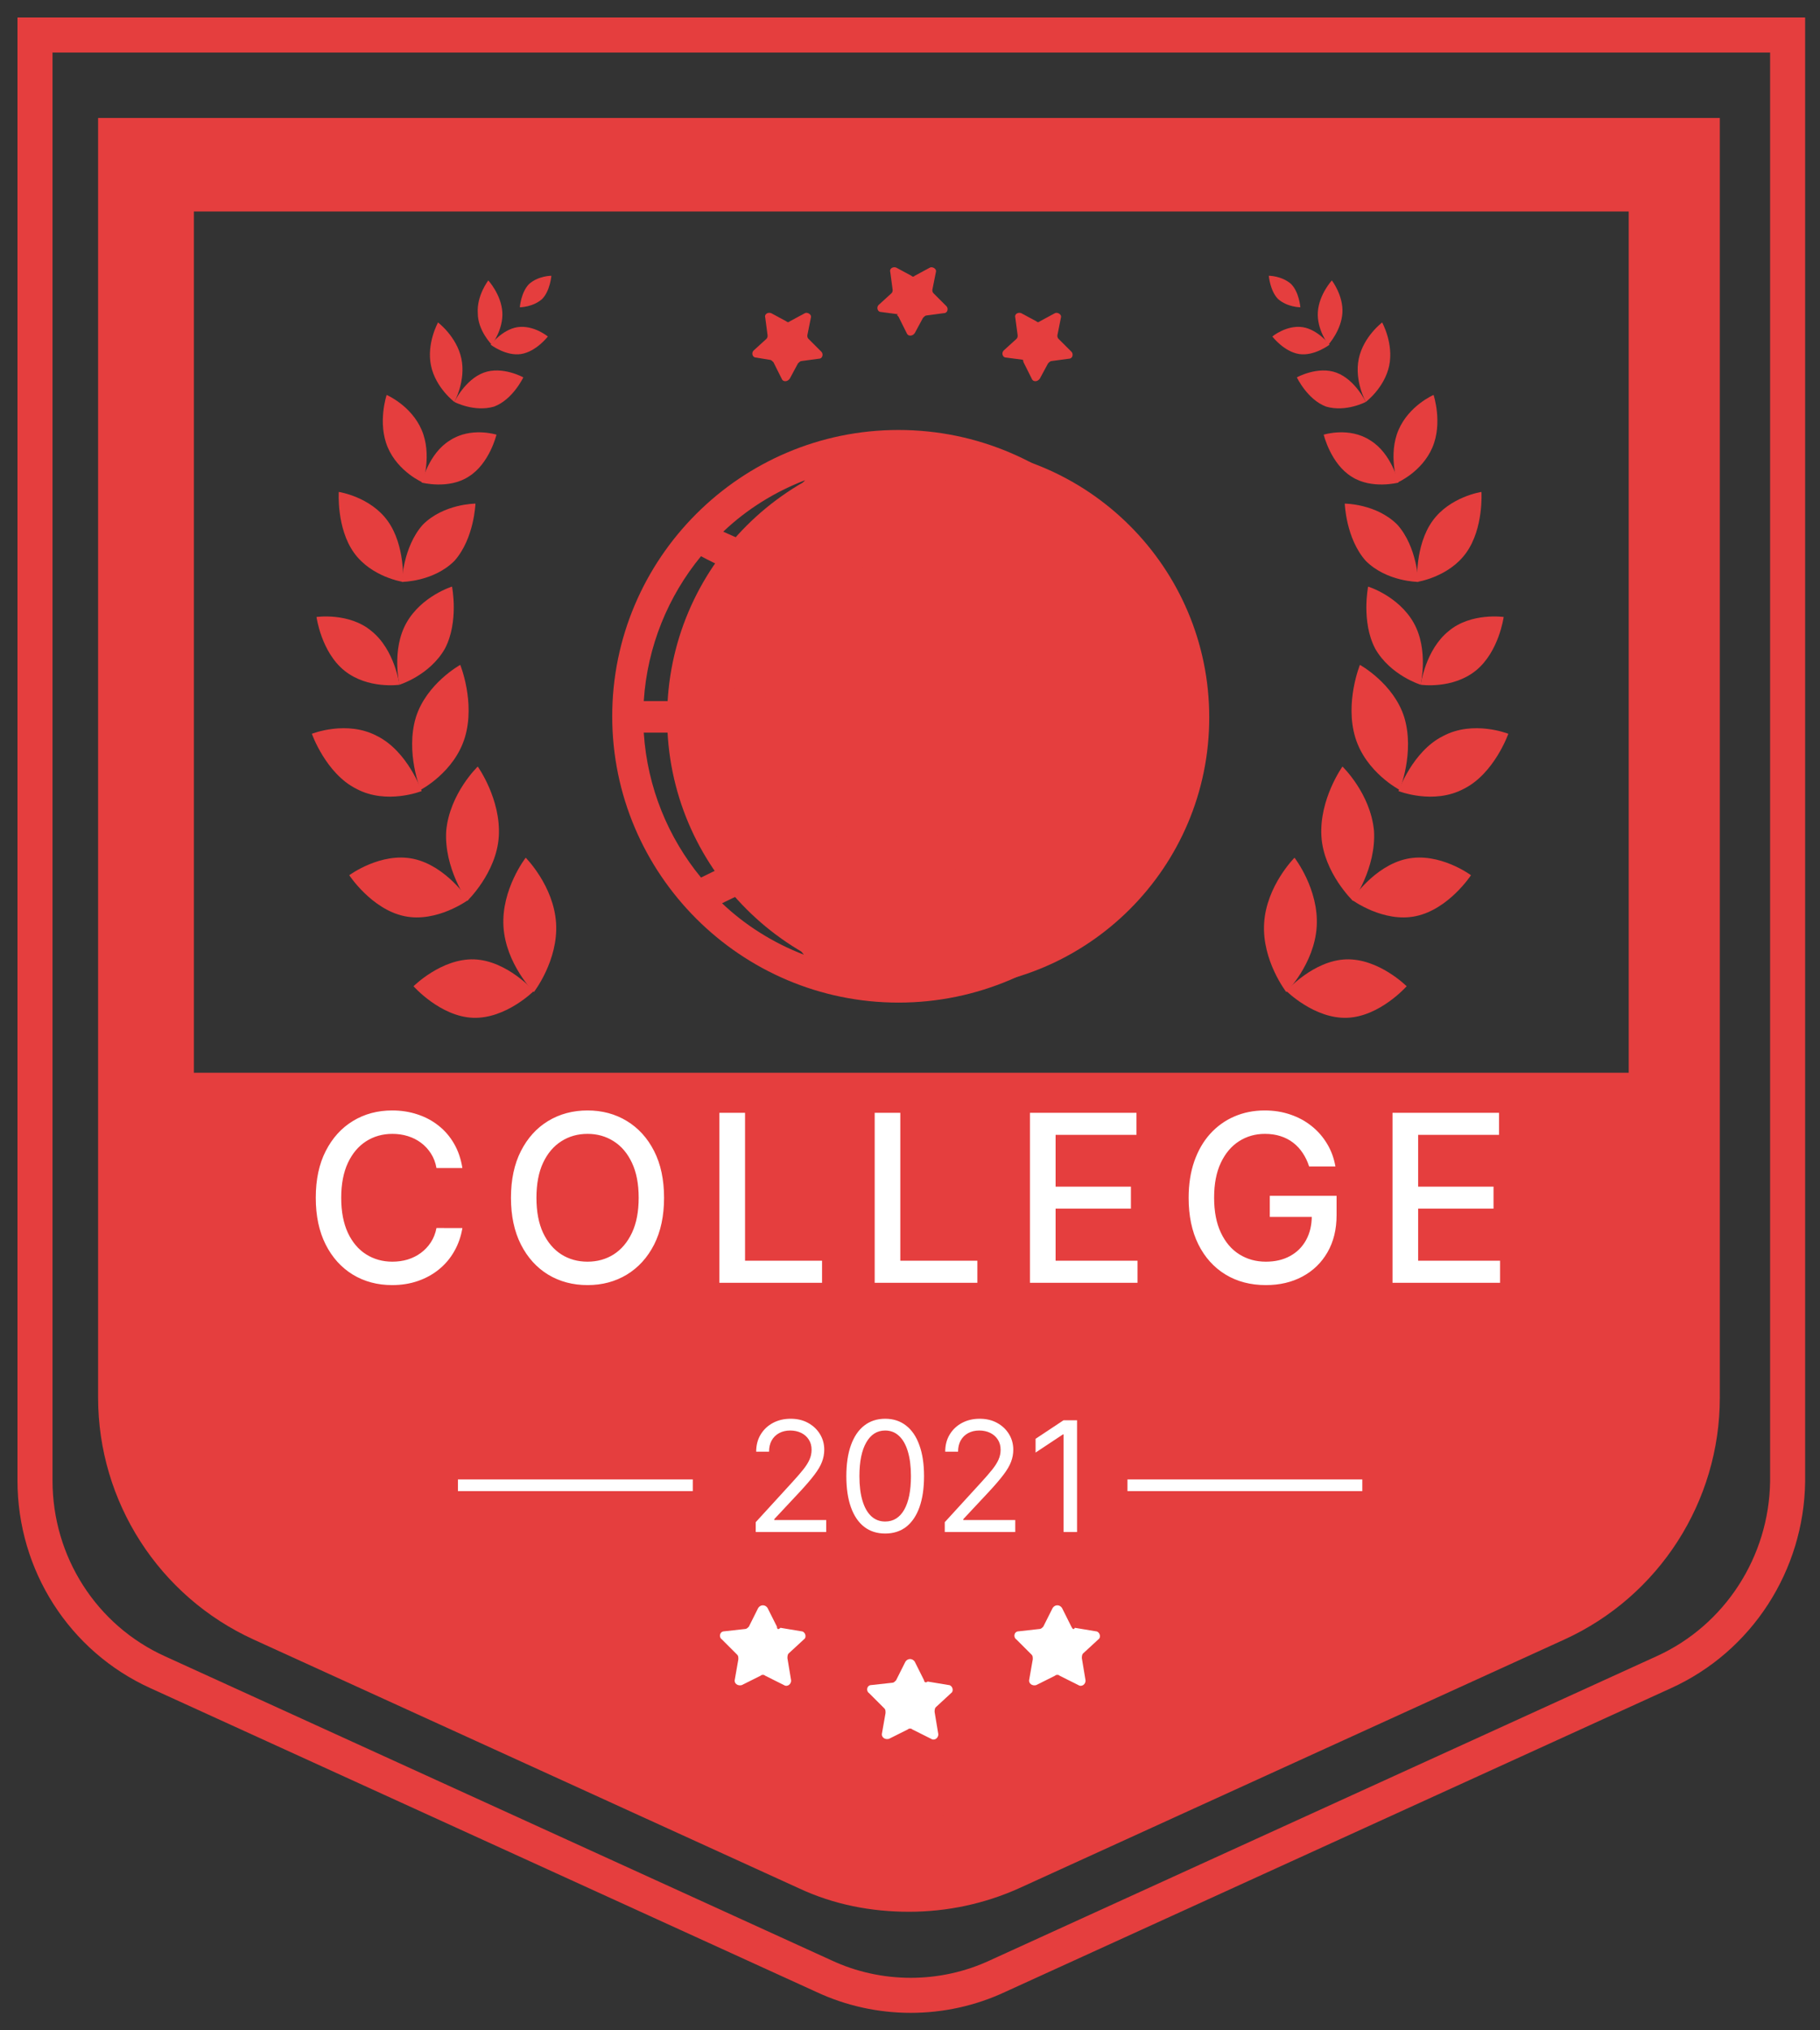 <svg width="52" height="58" viewBox="0 0 52 58" fill="none" xmlns="http://www.w3.org/2000/svg">
<rect x="0" y="0" width="52" height="58" fill="#333333" stroke="none"/>
<path d="M38.455 27.406C37.52 27.44 36.752 28.308 36.752 28.308C36.752 28.308 37.553 29.109 38.488 29.075C39.423 29.042 40.19 28.174 40.19 28.174C40.19 28.174 39.389 27.373 38.455 27.406Z" fill="#E53E3E"/>
<path d="M36.118 26.371C36.184 25.303 36.986 24.502 36.986 24.502C36.986 24.502 37.687 25.403 37.62 26.472C37.553 27.54 36.752 28.341 36.752 28.341C36.752 28.341 36.051 27.44 36.118 26.371Z" fill="#E53E3E"/>
<path d="M40.192 24.535C39.257 24.735 38.623 25.703 38.623 25.703C38.623 25.703 39.524 26.371 40.459 26.17C41.394 25.97 42.028 25.002 42.028 25.002C42.028 25.002 41.127 24.334 40.192 24.535Z" fill="#E53E3E"/>
<path d="M37.755 23.9C37.688 22.832 38.356 21.898 38.356 21.898C38.356 21.898 39.157 22.665 39.257 23.733C39.324 24.802 38.656 25.736 38.656 25.736C38.656 25.736 37.822 24.935 37.755 23.9Z" fill="#E53E3E"/>
<path d="M41.226 21.029C40.358 21.463 39.957 22.598 39.957 22.598C39.957 22.598 40.959 22.999 41.827 22.532C42.694 22.098 43.095 20.962 43.095 20.962C43.095 20.962 42.094 20.562 41.226 21.029Z" fill="#E53E3E"/>
<path d="M38.721 21.063C38.421 20.061 38.855 18.993 38.855 18.993C38.855 18.993 39.823 19.527 40.123 20.495C40.424 21.497 39.99 22.565 39.99 22.565C39.99 22.565 39.022 22.064 38.721 21.063Z" fill="#E53E3E"/>
<path d="M41.393 18.026C40.725 18.56 40.592 19.561 40.592 19.561C40.592 19.561 41.493 19.695 42.161 19.161C42.828 18.627 42.962 17.625 42.962 17.625C42.962 17.625 42.027 17.492 41.393 18.026Z" fill="#E53E3E"/>
<path d="M39.289 18.526C38.889 17.758 39.089 16.757 39.089 16.757C39.089 16.757 39.957 17.024 40.391 17.792C40.825 18.559 40.591 19.561 40.591 19.561C40.591 19.561 39.723 19.294 39.289 18.526Z" fill="#E53E3E"/>
<path d="M40.925 14.887C40.425 15.588 40.491 16.623 40.491 16.623C40.491 16.623 41.393 16.49 41.893 15.789C42.394 15.088 42.327 14.053 42.327 14.053C42.327 14.053 41.426 14.186 40.925 14.887Z" fill="#E53E3E"/>
<path d="M39.023 16.023C38.455 15.388 38.422 14.387 38.422 14.387C38.422 14.387 39.323 14.387 39.924 14.988C40.492 15.622 40.525 16.623 40.525 16.623C40.525 16.623 39.624 16.623 39.023 16.023Z" fill="#E53E3E"/>
<path d="M39.957 12.284C39.657 12.985 39.924 13.786 39.924 13.786C39.924 13.786 40.625 13.486 40.925 12.784C41.226 12.083 40.959 11.282 40.959 11.282C40.959 11.282 40.258 11.583 39.957 12.284Z" fill="#E53E3E"/>
<path d="M38.621 13.619C38.021 13.252 37.82 12.417 37.82 12.417C37.82 12.417 38.555 12.184 39.156 12.584C39.757 12.951 39.957 13.786 39.957 13.786C39.957 13.786 39.189 13.986 38.621 13.619Z" fill="#E53E3E"/>
<path d="M38.822 10.247C38.689 10.881 39.023 11.482 39.023 11.482C39.023 11.482 39.557 11.081 39.691 10.447C39.824 9.813 39.49 9.212 39.49 9.212C39.49 9.212 38.956 9.613 38.822 10.247Z" fill="#E53E3E"/>
<path d="M37.887 11.615C37.353 11.415 37.053 10.78 37.053 10.78C37.053 10.78 37.654 10.447 38.188 10.647C38.722 10.847 39.022 11.482 39.022 11.482C39.022 11.482 38.455 11.782 37.887 11.615Z" fill="#E53E3E"/>
<path d="M37.653 8.912C37.619 9.413 37.953 9.847 37.953 9.847C37.953 9.847 38.32 9.446 38.354 8.945C38.387 8.445 38.053 8.011 38.053 8.011C38.053 8.011 37.686 8.411 37.653 8.912Z" fill="#E53E3E"/>
<path d="M37.119 10.114C36.685 10.047 36.352 9.613 36.352 9.613C36.352 9.613 36.752 9.279 37.219 9.346C37.654 9.413 37.987 9.846 37.987 9.846C37.987 9.846 37.553 10.18 37.119 10.114Z" fill="#E53E3E"/>
<path d="M36.519 8.545C36.786 8.778 37.153 8.778 37.153 8.778C37.153 8.778 37.12 8.344 36.886 8.111C36.619 7.877 36.252 7.877 36.252 7.877C36.252 7.877 36.285 8.311 36.519 8.545Z" fill="#E53E3E"/>
<path d="M13.55 27.406C14.485 27.44 15.253 28.308 15.253 28.308C15.253 28.308 14.452 29.109 13.517 29.075C12.582 29.042 11.815 28.174 11.815 28.174C11.815 28.174 12.616 27.373 13.55 27.406Z" fill="#E53E3E"/>
<path d="M15.888 26.371C15.821 25.303 15.02 24.502 15.02 24.502C15.02 24.502 14.319 25.403 14.385 26.472C14.452 27.54 15.253 28.341 15.253 28.341C15.253 28.341 15.954 27.44 15.888 26.371Z" fill="#E53E3E"/>
<path d="M11.815 24.535C12.749 24.735 13.384 25.703 13.384 25.703C13.384 25.703 12.482 26.371 11.547 26.17C10.613 25.97 9.979 25.002 9.979 25.002C9.979 25.002 10.88 24.334 11.815 24.535Z" fill="#E53E3E"/>
<path d="M14.251 23.9C14.318 22.832 13.65 21.898 13.65 21.898C13.65 21.898 12.849 22.665 12.749 23.733C12.682 24.802 13.35 25.736 13.35 25.736C13.35 25.736 14.184 24.935 14.251 23.9Z" fill="#E53E3E"/>
<path d="M10.78 21.029C11.648 21.463 12.048 22.598 12.048 22.598C12.048 22.598 11.047 22.999 10.179 22.532C9.311 22.098 8.91 20.962 8.91 20.962C8.91 20.962 9.912 20.562 10.78 21.029Z" fill="#E53E3E"/>
<path d="M13.283 21.063C13.584 20.061 13.15 18.993 13.15 18.993C13.15 18.993 12.182 19.527 11.881 20.495C11.581 21.497 12.015 22.565 12.015 22.565C12.015 22.565 12.983 22.064 13.283 21.063Z" fill="#E53E3E"/>
<path d="M10.612 18.026C11.28 18.56 11.413 19.561 11.413 19.561C11.413 19.561 10.512 19.695 9.844 19.161C9.177 18.627 9.043 17.625 9.043 17.625C9.043 17.625 9.978 17.492 10.612 18.026Z" fill="#E53E3E"/>
<path d="M12.714 18.526C13.115 17.758 12.915 16.757 12.915 16.757C12.915 16.757 12.047 17.024 11.613 17.792C11.179 18.559 11.412 19.561 11.412 19.561C11.412 19.561 12.28 19.294 12.714 18.526Z" fill="#E53E3E"/>
<path d="M11.081 14.887C11.582 15.588 11.515 16.623 11.515 16.623C11.515 16.623 10.614 16.49 10.113 15.789C9.612 15.088 9.679 14.053 9.679 14.053C9.679 14.053 10.58 14.186 11.081 14.887Z" fill="#E53E3E"/>
<path d="M12.983 16.023C13.55 15.388 13.584 14.387 13.584 14.387C13.584 14.387 12.682 14.387 12.081 14.988C11.514 15.622 11.48 16.623 11.48 16.623C11.48 16.623 12.382 16.623 12.983 16.023Z" fill="#E53E3E"/>
<path d="M12.048 12.284C12.349 12.985 12.082 13.786 12.082 13.786C12.082 13.786 11.381 13.486 11.08 12.784C10.78 12.083 11.047 11.282 11.047 11.282C11.047 11.282 11.748 11.583 12.048 12.284Z" fill="#E53E3E"/>
<path d="M13.384 13.619C13.985 13.252 14.185 12.417 14.185 12.417C14.185 12.417 13.451 12.184 12.85 12.584C12.249 12.951 12.049 13.786 12.049 13.786C12.049 13.786 12.817 13.986 13.384 13.619Z" fill="#E53E3E"/>
<path d="M13.183 10.247C13.316 10.881 12.982 11.482 12.982 11.482C12.982 11.482 12.448 11.081 12.315 10.447C12.181 9.813 12.515 9.212 12.515 9.212C12.515 9.212 13.049 9.613 13.183 10.247Z" fill="#E53E3E"/>
<path d="M14.117 11.615C14.652 11.415 14.952 10.78 14.952 10.78C14.952 10.78 14.351 10.447 13.817 10.647C13.283 10.847 12.982 11.482 12.982 11.482C12.982 11.482 13.55 11.782 14.117 11.615Z" fill="#E53E3E"/>
<path d="M14.352 8.912C14.385 9.413 14.051 9.847 14.051 9.847C14.051 9.847 13.651 9.446 13.651 8.945C13.617 8.445 13.951 8.011 13.951 8.011C13.951 8.011 14.318 8.411 14.352 8.912Z" fill="#E53E3E"/>
<path d="M14.886 10.114C15.319 10.047 15.653 9.613 15.653 9.613C15.653 9.613 15.253 9.279 14.785 9.346C14.351 9.413 14.018 9.846 14.018 9.846C14.018 9.846 14.452 10.18 14.886 10.114Z" fill="#E53E3E"/>
<path d="M15.486 8.545C15.219 8.778 14.852 8.778 14.852 8.778C14.852 8.778 14.885 8.344 15.119 8.111C15.386 7.877 15.753 7.877 15.753 7.877C15.753 7.877 15.72 8.311 15.486 8.545Z" fill="#E53E3E"/>
<path d="M4.506 32.213V39.724C4.506 41.894 5.674 43.897 7.51 44.798L23.835 52.844C25.203 53.511 26.739 53.511 28.108 52.844L44.432 44.798C46.268 43.897 47.436 41.927 47.436 39.724V32.213H4.506Z" fill="#E53E3E"/>
<path d="M47.536 47.77L28.508 56.449C26.939 57.184 25.102 57.184 23.534 56.449L4.505 47.77C2.369 46.801 1 44.665 1 42.295V1H51.075V42.328C51.041 44.665 49.672 46.801 47.536 47.77Z" stroke="#E53E3E" stroke-width="1.001" stroke-miterlimit="10"/>
<path d="M46.535 6.041V39.925C46.535 41.861 45.4 43.597 43.663 44.398L28.074 51.508C27.439 51.809 26.738 51.942 26.037 51.942C25.336 51.942 24.635 51.809 24.001 51.508L8.411 44.398C6.642 43.597 5.54 41.861 5.54 39.925V6.041H46.535ZM49.205 3.37H46.535H5.473H2.803V6.041V39.925C2.803 42.896 4.539 45.6 7.243 46.835L22.832 53.945C23.834 54.413 24.902 54.613 25.971 54.613C27.072 54.613 28.14 54.379 29.108 53.945L44.698 46.835C47.402 45.6 49.138 42.896 49.138 39.925V6.041V3.37H49.205Z" fill="#E53E3E"/>
<path d="M30.61 46.468L30.343 45.934C30.276 45.833 30.142 45.833 30.076 45.934L29.808 46.468C29.775 46.501 29.742 46.534 29.708 46.534L29.107 46.601C28.974 46.601 28.941 46.768 29.041 46.835L29.475 47.269C29.508 47.302 29.508 47.336 29.508 47.402L29.408 47.97C29.375 48.103 29.508 48.17 29.608 48.137L30.142 47.87C30.176 47.836 30.242 47.836 30.276 47.87L30.81 48.137C30.91 48.204 31.044 48.103 31.01 47.97L30.91 47.369C30.91 47.336 30.91 47.269 30.944 47.235L31.378 46.835C31.478 46.768 31.411 46.601 31.311 46.601L30.71 46.501C30.676 46.568 30.643 46.534 30.61 46.468Z" fill="white"/>
<path d="M26.403 48.003L26.136 47.469C26.069 47.368 25.935 47.368 25.869 47.469L25.601 48.003C25.568 48.036 25.535 48.07 25.501 48.07L24.9 48.136C24.767 48.136 24.733 48.303 24.834 48.37L25.268 48.804C25.301 48.837 25.301 48.871 25.301 48.938L25.201 49.505C25.168 49.639 25.301 49.705 25.401 49.672L25.935 49.405C25.969 49.371 26.035 49.371 26.069 49.405L26.603 49.672C26.703 49.739 26.837 49.639 26.803 49.505L26.703 48.904C26.703 48.871 26.703 48.804 26.736 48.771L27.17 48.37C27.271 48.303 27.204 48.136 27.104 48.136L26.503 48.036C26.469 48.07 26.403 48.07 26.403 48.003Z" fill="white"/>
<path d="M22.198 46.468L21.93 45.934C21.864 45.833 21.73 45.833 21.663 45.934L21.396 46.468C21.363 46.501 21.33 46.534 21.296 46.534L20.695 46.601C20.562 46.601 20.528 46.768 20.628 46.835L21.062 47.269C21.096 47.302 21.096 47.336 21.096 47.402L20.996 47.97C20.962 48.103 21.096 48.17 21.196 48.137L21.73 47.87C21.764 47.836 21.83 47.836 21.864 47.87L22.398 48.137C22.498 48.204 22.631 48.103 22.598 47.97L22.498 47.369C22.498 47.336 22.498 47.269 22.531 47.235L22.965 46.835C23.066 46.768 22.999 46.601 22.899 46.601L22.298 46.501C22.231 46.568 22.198 46.534 22.198 46.468Z" fill="white"/>
<path d="M22.098 10.347L22.332 10.815C22.365 10.915 22.499 10.915 22.566 10.815L22.799 10.381C22.833 10.347 22.866 10.314 22.899 10.314L23.4 10.247C23.5 10.247 23.534 10.114 23.467 10.047L23.1 9.68C23.066 9.646 23.067 9.613 23.067 9.579L23.167 9.079C23.2 8.979 23.066 8.912 23 8.945L22.566 9.179C22.532 9.212 22.499 9.212 22.466 9.179L22.032 8.945C21.931 8.912 21.831 8.979 21.865 9.079L21.931 9.579C21.931 9.613 21.931 9.646 21.898 9.68L21.531 10.014C21.464 10.08 21.497 10.214 21.598 10.214L21.998 10.28C22.032 10.28 22.065 10.314 22.098 10.347Z" fill="#E53E3E"/>
<path d="M25.671 9.046L25.904 9.513C25.938 9.613 26.071 9.613 26.138 9.513L26.372 9.079C26.405 9.046 26.438 9.012 26.472 9.012L26.973 8.945C27.073 8.945 27.106 8.812 27.039 8.745L26.672 8.378C26.639 8.344 26.639 8.311 26.639 8.278L26.739 7.777C26.772 7.677 26.639 7.61 26.572 7.643L26.138 7.877C26.105 7.911 26.071 7.911 26.038 7.877L25.604 7.643C25.504 7.61 25.404 7.677 25.437 7.777L25.504 8.278C25.504 8.311 25.504 8.344 25.47 8.378L25.103 8.712C25.036 8.778 25.07 8.912 25.17 8.912L25.671 8.979C25.604 8.979 25.637 9.012 25.671 9.046Z" fill="#E53E3E"/>
<path d="M29.243 10.347L29.477 10.815C29.51 10.915 29.643 10.915 29.71 10.815L29.944 10.381C29.977 10.347 30.011 10.314 30.044 10.314L30.545 10.247C30.645 10.247 30.678 10.114 30.612 10.047L30.244 9.68C30.211 9.646 30.211 9.613 30.211 9.579L30.311 9.079C30.345 8.979 30.211 8.912 30.144 8.945L29.71 9.179C29.677 9.212 29.643 9.212 29.61 9.179L29.176 8.945C29.076 8.912 28.976 8.979 29.009 9.079L29.076 9.579C29.076 9.613 29.076 9.646 29.043 9.68L28.675 10.014C28.609 10.08 28.642 10.214 28.742 10.214L29.243 10.28C29.209 10.28 29.243 10.314 29.243 10.347Z" fill="#E53E3E"/>
<path d="M21.592 43.765V43.484L22.646 42.331C22.77 42.196 22.871 42.078 22.951 41.978C23.031 41.877 23.091 41.783 23.129 41.695C23.169 41.605 23.188 41.512 23.188 41.414C23.188 41.302 23.161 41.205 23.107 41.123C23.054 41.041 22.982 40.977 22.889 40.932C22.797 40.888 22.693 40.865 22.577 40.865C22.455 40.865 22.348 40.891 22.256 40.942C22.166 40.992 22.096 41.062 22.046 41.152C21.997 41.243 21.973 41.349 21.973 41.47H21.605C21.605 41.283 21.648 41.119 21.734 40.978C21.82 40.836 21.938 40.726 22.086 40.647C22.236 40.568 22.404 40.529 22.59 40.529C22.777 40.529 22.943 40.568 23.087 40.647C23.231 40.726 23.345 40.833 23.427 40.967C23.509 41.101 23.55 41.25 23.55 41.414C23.55 41.532 23.529 41.646 23.486 41.759C23.445 41.87 23.372 41.994 23.268 42.131C23.165 42.267 23.022 42.434 22.839 42.63L22.122 43.397V43.422H23.606V43.765H21.592ZM25.291 43.808C25.056 43.808 24.856 43.744 24.691 43.617C24.526 43.488 24.399 43.301 24.312 43.057C24.225 42.812 24.181 42.516 24.181 42.169C24.181 41.824 24.225 41.529 24.312 41.285C24.401 41.039 24.527 40.852 24.692 40.724C24.859 40.594 25.058 40.529 25.291 40.529C25.524 40.529 25.723 40.594 25.888 40.724C26.054 40.852 26.181 41.039 26.268 41.285C26.357 41.529 26.401 41.824 26.401 42.169C26.401 42.516 26.357 42.812 26.27 43.057C26.183 43.301 26.056 43.488 25.891 43.617C25.726 43.744 25.526 43.808 25.291 43.808ZM25.291 43.465C25.524 43.465 25.705 43.353 25.834 43.129C25.962 42.904 26.027 42.584 26.027 42.169C26.027 41.892 25.997 41.657 25.938 41.462C25.88 41.268 25.796 41.12 25.685 41.018C25.576 40.916 25.445 40.865 25.291 40.865C25.06 40.865 24.88 40.979 24.75 41.207C24.62 41.433 24.555 41.754 24.555 42.169C24.555 42.445 24.584 42.68 24.643 42.873C24.701 43.066 24.785 43.213 24.894 43.314C25.004 43.415 25.136 43.465 25.291 43.465ZM26.993 43.765V43.484L28.047 42.331C28.171 42.196 28.272 42.078 28.352 41.978C28.432 41.877 28.492 41.783 28.53 41.695C28.57 41.605 28.589 41.512 28.589 41.414C28.589 41.302 28.562 41.205 28.508 41.123C28.455 41.041 28.383 40.977 28.29 40.932C28.198 40.888 28.094 40.865 27.978 40.865C27.856 40.865 27.749 40.891 27.657 40.942C27.567 40.992 27.497 41.062 27.447 41.152C27.398 41.243 27.373 41.349 27.373 41.47H27.006C27.006 41.283 27.049 41.119 27.135 40.978C27.221 40.836 27.339 40.726 27.487 40.647C27.637 40.568 27.805 40.529 27.991 40.529C28.178 40.529 28.344 40.568 28.488 40.647C28.633 40.726 28.746 40.833 28.828 40.967C28.91 41.101 28.951 41.25 28.951 41.414C28.951 41.532 28.93 41.646 28.887 41.759C28.846 41.87 28.773 41.994 28.669 42.131C28.566 42.267 28.423 42.434 28.24 42.63L27.523 43.397V43.422H29.007V43.765H26.993ZM30.773 40.572V43.765H30.387V40.978H30.368L29.588 41.495V41.102L30.387 40.572H30.773Z" fill="white"/>
<path d="M48.637 30.645H3.236V39.224H48.637V30.645Z" fill="#E53E3E"/>
<path d="M13.211 33.368H12.471C12.443 33.21 12.39 33.071 12.312 32.951C12.235 32.831 12.14 32.728 12.028 32.645C11.916 32.561 11.79 32.498 11.651 32.455C11.513 32.412 11.367 32.391 11.212 32.391C10.932 32.391 10.682 32.461 10.461 32.602C10.241 32.743 10.067 32.949 9.939 33.221C9.813 33.493 9.749 33.825 9.749 34.217C9.749 34.612 9.813 34.945 9.939 35.217C10.067 35.489 10.242 35.695 10.463 35.834C10.684 35.973 10.933 36.042 11.21 36.042C11.363 36.042 11.509 36.022 11.646 35.981C11.785 35.938 11.911 35.876 12.023 35.793C12.135 35.711 12.23 35.611 12.308 35.492C12.387 35.372 12.441 35.235 12.471 35.08L13.211 35.082C13.171 35.321 13.095 35.541 12.981 35.741C12.869 35.94 12.724 36.113 12.547 36.258C12.372 36.402 12.171 36.513 11.945 36.592C11.719 36.671 11.472 36.711 11.205 36.711C10.785 36.711 10.41 36.611 10.081 36.412C9.753 36.211 9.493 35.925 9.304 35.551C9.116 35.178 9.022 34.733 9.022 34.217C9.022 33.698 9.116 33.253 9.306 32.882C9.496 32.509 9.755 32.223 10.084 32.023C10.412 31.823 10.786 31.722 11.205 31.722C11.463 31.722 11.703 31.76 11.926 31.834C12.15 31.907 12.352 32.014 12.53 32.156C12.709 32.297 12.857 32.469 12.974 32.673C13.091 32.876 13.17 33.107 13.211 33.368ZM18.973 34.217C18.973 34.735 18.878 35.181 18.689 35.554C18.499 35.925 18.239 36.211 17.909 36.412C17.58 36.611 17.206 36.711 16.787 36.711C16.367 36.711 15.991 36.611 15.661 36.412C15.332 36.211 15.073 35.925 14.883 35.551C14.694 35.178 14.599 34.733 14.599 34.217C14.599 33.698 14.694 33.253 14.883 32.882C15.073 32.509 15.332 32.223 15.661 32.023C15.991 31.823 16.367 31.722 16.787 31.722C17.206 31.722 17.58 31.823 17.909 32.023C18.239 32.223 18.499 32.509 18.689 32.882C18.878 33.253 18.973 33.698 18.973 34.217ZM18.248 34.217C18.248 33.822 18.184 33.489 18.056 33.218C17.929 32.947 17.755 32.741 17.534 32.602C17.314 32.461 17.065 32.391 16.787 32.391C16.507 32.391 16.258 32.461 16.038 32.602C15.818 32.741 15.644 32.947 15.516 33.218C15.39 33.489 15.327 33.822 15.327 34.217C15.327 34.612 15.39 34.945 15.516 35.217C15.644 35.487 15.818 35.693 16.038 35.834C16.258 35.973 16.507 36.042 16.787 36.042C17.065 36.042 17.314 35.973 17.534 35.834C17.755 35.693 17.929 35.487 18.056 35.217C18.184 34.945 18.248 34.612 18.248 34.217ZM20.554 36.645V31.789H21.287V36.014H23.487V36.645H20.554ZM24.991 36.645V31.789H25.723V36.014H27.924V36.645H24.991ZM29.427 36.645V31.789H32.471V32.419H30.16V33.899H32.312V34.527H30.16V36.014H32.5V36.645H29.427ZM37.404 33.323C37.358 33.179 37.296 33.05 37.219 32.936C37.143 32.821 37.052 32.723 36.946 32.642C36.84 32.56 36.719 32.498 36.583 32.455C36.449 32.412 36.301 32.391 36.14 32.391C35.866 32.391 35.62 32.461 35.4 32.602C35.18 32.743 35.007 32.949 34.879 33.221C34.752 33.491 34.689 33.822 34.689 34.214C34.689 34.608 34.753 34.941 34.881 35.212C35.009 35.484 35.184 35.691 35.407 35.831C35.63 35.972 35.884 36.042 36.168 36.042C36.432 36.042 36.662 35.989 36.858 35.881C37.056 35.774 37.208 35.622 37.316 35.426C37.425 35.228 37.48 34.996 37.48 34.729L37.669 34.764H36.28V34.16H38.188V34.712C38.188 35.12 38.101 35.474 37.928 35.774C37.755 36.073 37.517 36.304 37.212 36.467C36.908 36.63 36.56 36.711 36.168 36.711C35.729 36.711 35.343 36.61 35.011 36.407C34.681 36.205 34.423 35.918 34.238 35.547C34.053 35.174 33.961 34.731 33.961 34.219C33.961 33.832 34.015 33.484 34.122 33.176C34.23 32.868 34.381 32.606 34.575 32.391C34.771 32.175 35.001 32.009 35.265 31.895C35.531 31.78 35.821 31.722 36.135 31.722C36.398 31.722 36.642 31.761 36.868 31.839C37.095 31.916 37.298 32.026 37.475 32.168C37.653 32.31 37.801 32.48 37.918 32.676C38.035 32.87 38.114 33.086 38.155 33.323H37.404ZM39.786 36.645V31.789H42.83V32.419H40.519V33.899H42.672V34.527H40.519V36.014H42.859V36.645H39.786Z" fill="white"/>
<path d="M19.794 42.262H13.084V42.596H19.794V42.262Z" fill="white"/>
<path d="M38.923 42.262H32.213V42.596H38.923V42.262Z" fill="white"/>
<path d="M26.805 28.241C31.083 28.241 34.55 24.773 34.55 20.496C34.55 16.218 31.083 12.751 26.805 12.751C22.528 12.751 19.061 16.218 19.061 20.496C19.061 24.773 22.528 28.241 26.805 28.241Z" fill="#E53E3E"/>
<path d="M25.671 12.283C21.164 12.283 17.492 15.955 17.492 20.462C17.492 24.969 21.164 28.641 25.671 28.641C30.178 28.641 33.85 24.969 33.85 20.462C33.85 15.955 30.178 12.283 25.671 12.283ZM25.204 16.222C24.336 16.189 23.501 16.089 22.733 15.922C23.334 14.486 24.236 13.485 25.204 13.251V16.222ZM25.204 17.157V20.028H21.865C21.899 18.86 22.099 17.758 22.399 16.79C23.301 16.99 24.236 17.124 25.204 17.157ZM25.204 20.929V23.8C24.236 23.834 23.301 23.967 22.433 24.168C22.132 23.199 21.932 22.098 21.899 20.929H25.204ZM25.204 24.735V27.706C24.236 27.473 23.334 26.471 22.733 25.035C23.501 24.869 24.336 24.768 25.204 24.735ZM26.105 24.735C26.973 24.768 27.808 24.869 28.575 25.035C27.974 26.471 27.073 27.473 26.105 27.706V24.735ZM26.105 23.834V20.963H29.443C29.41 22.131 29.21 23.233 28.909 24.201C28.008 23.967 27.073 23.867 26.105 23.834ZM26.105 20.028V17.157C27.073 17.124 28.008 16.99 28.876 16.79C29.176 17.758 29.377 18.86 29.41 20.028H26.105ZM26.105 16.222V13.251C27.073 13.485 27.974 14.486 28.575 15.922C27.808 16.089 26.973 16.189 26.105 16.222ZM28.342 13.719C29.21 14.053 30.011 14.553 30.678 15.188C30.311 15.354 29.911 15.521 29.51 15.655C29.176 14.887 28.776 14.253 28.342 13.719ZM21.832 15.655C21.398 15.521 21.031 15.354 20.664 15.188C21.331 14.553 22.132 14.053 23 13.719C22.533 14.253 22.132 14.887 21.832 15.655ZM21.532 16.523C21.198 17.558 20.997 18.759 20.964 20.028H18.393C18.494 18.459 19.095 17.024 20.029 15.889C20.463 16.122 20.964 16.356 21.532 16.523ZM20.964 20.929C20.997 22.198 21.198 23.4 21.532 24.435C20.997 24.602 20.497 24.835 20.029 25.069C19.095 23.934 18.494 22.498 18.393 20.929H20.964ZM21.832 25.303C22.132 26.07 22.533 26.738 22.967 27.272C22.099 26.938 21.298 26.438 20.63 25.803C21.031 25.603 21.398 25.436 21.832 25.303ZM29.477 25.303C29.911 25.436 30.278 25.603 30.645 25.77C29.977 26.404 29.176 26.905 28.308 27.239C28.776 26.738 29.176 26.07 29.477 25.303ZM29.777 24.435C30.111 23.4 30.311 22.198 30.345 20.929H32.915C32.815 22.498 32.214 23.934 31.279 25.069C30.845 24.835 30.345 24.635 29.777 24.435ZM30.345 20.028C30.311 18.759 30.111 17.558 29.777 16.523C30.311 16.356 30.812 16.122 31.279 15.889C32.214 17.024 32.815 18.459 32.915 20.028H30.345Z" fill="#E53E3E"/>
</svg>
